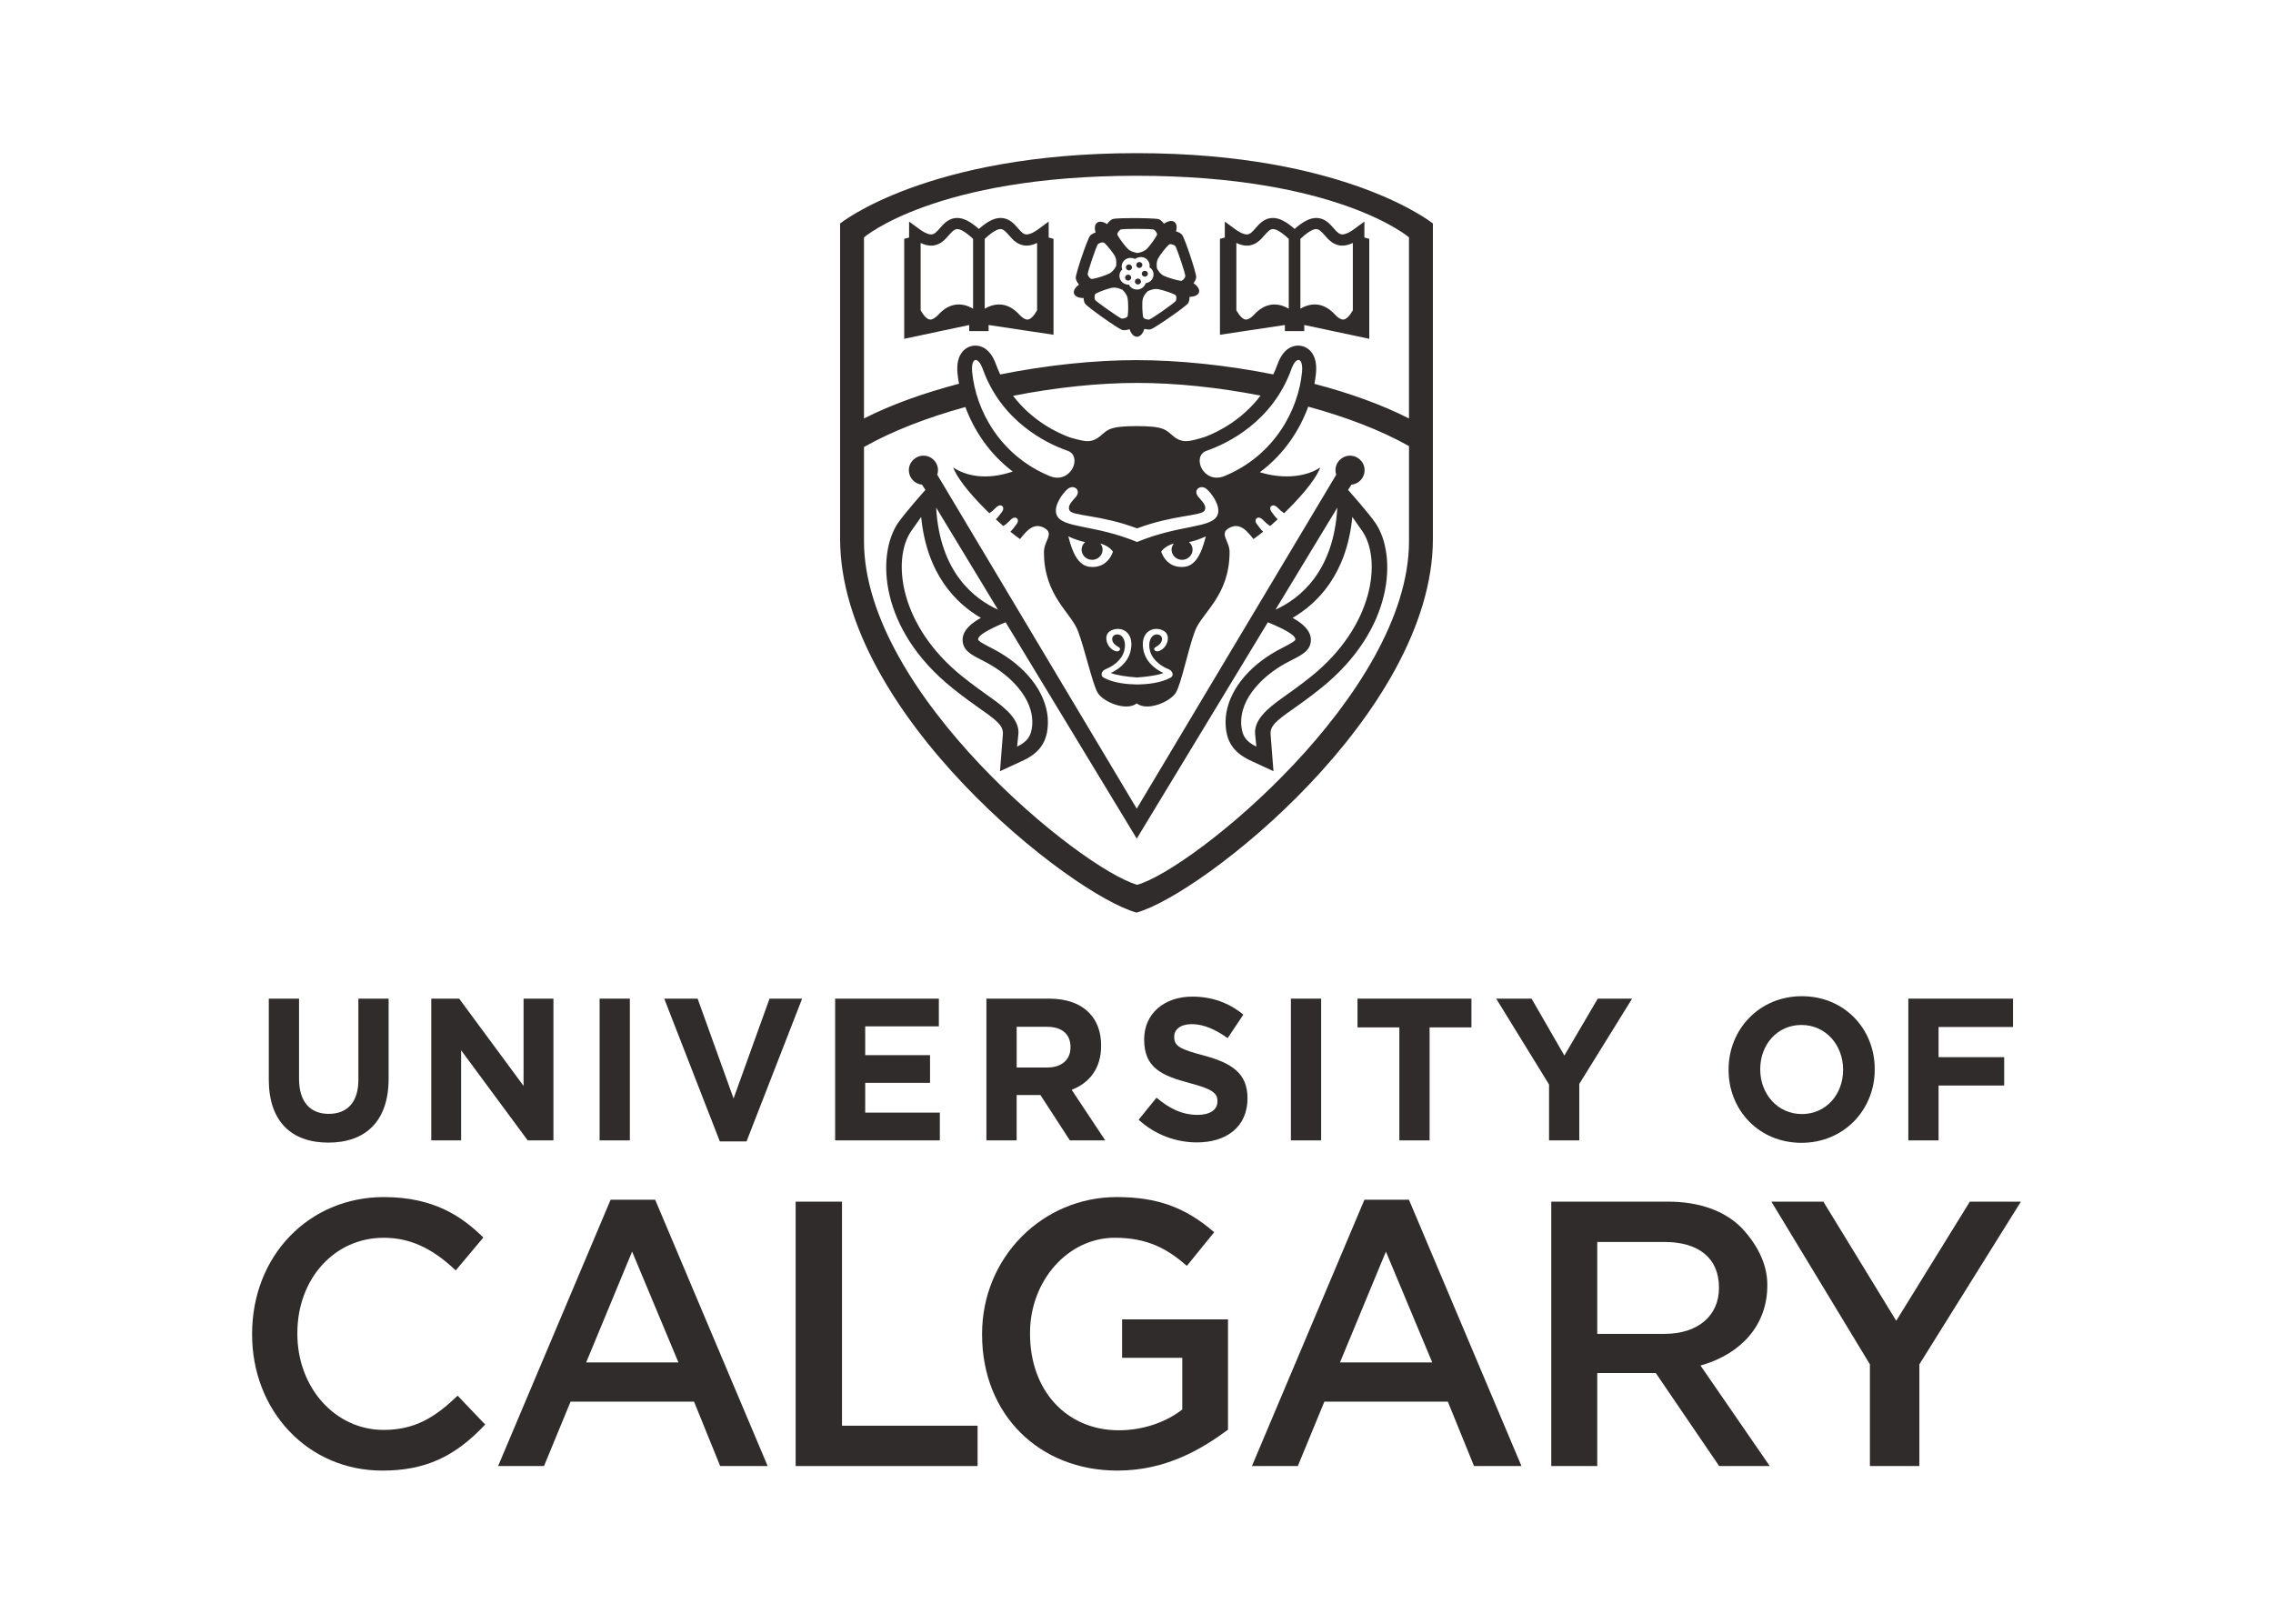 <?xml version="1.0" encoding="UTF-8"?>
<svg id="Layer_1" xmlns="http://www.w3.org/2000/svg" baseProfile="tiny" version="1.2" viewBox="0 0 252 180">
  <!-- Generator: Adobe Illustrator 29.7.0, SVG Export Plug-In . SVG Version: 2.1.1 Build 138)  -->
  <g>
    <path d="M29.8,119.684v-8.98h3.354v8.89c0,2.559,1.241,3.883,3.289,3.883,2.047,0,3.289-1.28,3.289-3.772v-9.002h3.353v8.867c0,4.759-2.593,7.094-6.686,7.094-4.095,0-6.599-2.356-6.599-6.981Z" fill="#302c2b"/>
    <path d="M47.812,110.704h3.093l7.142,9.675v-9.675h3.311v15.714h-2.853l-7.383-9.99v9.99h-3.309v-15.714Z" fill="#302c2b"/>
    <path d="M66.477,110.704h3.353v15.714h-3.353v-15.714Z" fill="#302c2b"/>
    <path d="M73.642,110.704h3.701l3.986,11.067,3.986-11.067h3.615l-6.163,15.826h-2.963l-6.163-15.826Z" fill="#302c2b"/>
    <path d="M92.591,110.704h11.497v3.075h-8.166v3.188h7.187v3.074h-7.187v3.3h8.274v3.076h-11.606v-15.714Z" fill="#302c2b"/>
    <path d="M109.361,110.704h6.969c1.936,0,3.439.561,4.441,1.595.85.876,1.307,2.109,1.307,3.591v.045c0,2.537-1.327,4.131-3.266,4.872l3.724,5.612h-3.92l-3.268-5.029h-2.634v5.029h-3.353v-15.714ZM116.112,118.337c1.634,0,2.57-.899,2.57-2.222v-.046c0-1.481-1.002-2.245-2.634-2.245h-3.333v4.513h3.397Z" fill="#302c2b"/>
    <path d="M126.238,124.128l1.982-2.447c1.374,1.169,2.809,1.908,4.552,1.908,1.374,0,2.201-.56,2.201-1.482v-.044c0-.876-.523-1.325-3.072-1.998-3.07-.809-5.052-1.685-5.052-4.805v-.044c0-2.851,2.222-4.736,5.335-4.736,2.222,0,4.116.717,5.662,1.998l-1.742,2.604c-1.351-.966-2.678-1.551-3.964-1.551-1.284,0-1.959.607-1.959,1.37v.045c0,1.032.652,1.369,3.289,2.065,3.091.832,4.835,1.975,4.835,4.715v.044c0,3.12-2.309,4.872-5.598,4.872-2.309,0-4.639-.831-6.469-2.514Z" fill="#302c2b"/>
    <path d="M143.118,110.704h3.353v15.714h-3.353v-15.714Z" fill="#302c2b"/>
    <path d="M155.141,113.891h-4.639v-3.187h12.632v3.187h-4.639v12.527h-3.353v-12.527Z" fill="#302c2b"/>
    <path d="M171.737,120.222l-5.858-9.518h3.92l3.637,6.308,3.701-6.308h3.812l-5.858,9.451v6.263h-3.353v-6.196Z" fill="#302c2b"/>
    <path d="M191.642,118.606v-.046c0-4.466,3.42-8.126,8.124-8.126s8.08,3.614,8.08,8.082v.044c0,4.469-3.42,8.127-8.124,8.127s-8.08-3.615-8.08-8.081ZM204.338,118.606v-.046c0-2.693-1.915-4.938-4.616-4.938s-4.572,2.2-4.572,4.894v.044c0,2.694,1.917,4.939,4.616,4.939,2.701,0,4.572-2.199,4.572-4.893Z" fill="#302c2b"/>
    <path d="M211.57,110.704h11.606v3.143h-8.253v3.344h7.274v3.144h-7.274v6.083h-3.353v-15.714Z" fill="#302c2b"/>
    <g>
      <path d="M42.571,132.701c-8.336,0-14.621,6.518-14.621,15.161v.086c0,4.095,1.46,7.895,4.109,10.695,2.675,2.825,6.335,4.38,10.308,4.38,4.706,0,8.026-1.48,11.424-5.105l-3.054-3.199c-2.446,2.346-4.689,3.795-8.208,3.795-5.363,0-9.562-4.679-9.562-10.65v-.084c0-6.023,4.112-10.566,9.562-10.566,2.89,0,5.361,1.118,7.996,3.618l3.062-3.647c-2.277-2.232-5.379-4.482-11.016-4.482Z" fill="#302c2b"/>
      <path d="M79.844,162.517h5.264l-12.47-29.52h-4.941l-12.473,29.52h5.09l2.944-7.14h13.687l2.899,7.14ZM75.216,151.035h-10.23l5.093-12.29,5.137,12.29Z" fill="#302c2b"/>
      <path d="M163.419,162.517h5.261l-12.473-29.52h-4.939l-12.47,29.52h5.089l2.943-7.14h13.687l2.902,7.14ZM158.789,151.035h-10.23l5.093-12.29,5.137,12.29Z" fill="#302c2b"/>
      <path d="M88.212,162.517h20.17v-4.471h-15.033v-24.836h-5.137v29.307Z" fill="#302c2b"/>
      <path d="M123.8,132.701c-8.198,0-14.92,6.659-14.92,15.161v.086c0,8.876,6.345,15.074,14.999,15.074,5.485,0,9.44-2.456,12.265-4.533v-12.228h-11.742v4.26h6.672v5.73l-.048.039c-1.871,1.438-4.416,2.264-6.981,2.264-5.798,0-9.85-4.398-9.85-10.692v-.084c0-5.824,4.218-10.566,9.398-10.566,3.646,0,5.842,1.243,7.993,3.115l3.026-3.728c-3.194-2.767-6.338-3.898-10.811-3.898Z" fill="#302c2b"/>
      <path d="M190.595,162.517h5.612l-7.679-11.14.171-.051c4.34-1.281,7.237-4.417,7.237-8.829v-.085c0-2.49-1.316-4.663-2.842-6.288-1.885-1.908-4.708-2.914-8.161-2.914h-12.95v29.307h5.1v-10.309h6.487l7.024,10.309ZM184.566,147.865h-7.483v-10.187h7.442c3.846,0,6.05,1.833,6.05,5.031v.085c0,3.081-2.36,5.07-6.008,5.07Z" fill="#302c2b"/>
      <path d="M207.311,162.517h5.483v-11.273l11.256-18.034h-5.662l-8.159,13.205-8.078-13.205h-5.762l10.922,18.034v11.273Z" fill="#302c2b"/>
    </g>
  </g>
  <g>
    <path d="M148.113,52.674l-22.086,36.97-22.089-36.97c.009-.033-.015-.038-.03-.051.051-.156.085-.32.085-.494,0-.892-.723-1.615-1.617-1.615-.892,0-1.615.724-1.615,1.615,0,.84.643,1.521,1.461,1.601l.376.579c-.015.015-2.25,2.518-3.042,3.674-2.378,3.509-2.113,11.748,6.024,18.286,1.318,1.058,2.346,1.785,3.173,2.367,1.811,1.269,2.51,1.842,2.431,2.788l-.318,4.069,2.377-1.101c1.874-.831,2.749-1.959,2.913-3.779.255-2.817-1.489-5.752-4.66-7.862-.752-.493-1.424-.849-1.966-1.118-.534-.273-1.029-.563-1.075-.706-.104-.313.493-.825,2.237-1.604.178-.079.502-.216.8-.341l14.537,23.984,14.535-23.984c.298.125.624.263.799.341,1.745.779,2.342,1.291,2.239,1.604-.047.142-.544.432-1.078.706-.542.269-1.213.625-1.966,1.118-3.172,2.11-4.914,5.045-4.658,7.862.163,1.819,1.038,2.947,2.91,3.779l2.377,1.101-.318-4.069c-.078-.946.62-1.519,2.431-2.788.829-.581,1.857-1.309,3.176-2.367,8.136-6.538,8.402-14.777,6.021-18.286-.792-1.156-3.027-3.659-3.041-3.674l.376-.579c.818-.08,1.459-.761,1.459-1.601,0-.892-.724-1.615-1.615-1.615-.891,0-1.614.724-1.614,1.615,0,.174.034.338.083.494-.015.012-.038.018-.031.051ZM106.721,70.928c0,1.158.967,1.652,2.001,2.181.529.273,1.12.569,1.789,1.021.998.66,4.212,3.061,3.92,6.337-.108,1.14-.533,1.747-1.669,2.299l.15-1.472c.066-1.463-1.241-2.678-3.135-4.008-.808-.572-1.811-1.277-3.09-2.3-7.013-5.632-7.796-12.959-5.681-16.087.283-.416.698-1.009,1.12-1.594.627,6.384,3.879,9.595,6.625,11.19-1.0.545-2.029,1.345-2.029,2.433ZM103.791,56.278l6.851,11.306c-2.584-1.169-6.451-4.109-6.851-11.306ZM149.929,57.305c.42.585.835,1.178,1.118,1.594,2.117,3.129,1.331,10.456-5.681,16.087-1.28,1.023-2.281,1.728-3.089,2.3-1.895,1.331-3.201,2.546-3.134,4.008l.148,1.472c-1.136-.552-1.563-1.159-1.669-2.299-.292-3.276,2.92-5.676,3.918-6.337.671-.452,1.262-.749,1.791-1.021,1.035-.529,2.002-1.023,2.002-2.181,0-1.088-1.032-1.888-2.03-2.433,2.747-1.595,5.998-4.806,6.626-11.19ZM141.41,67.583l6.853-11.306c-.401,7.196-4.269,10.137-6.853,11.306Z" fill="#302c2b"/>
    <path d="M126.004,16.978c-23.237,0-32.865,7.798-32.865,7.798v34.952c0,19.356,25.601,39.439,32.865,41.437,7.257-1.998,32.857-22.081,32.857-41.437V24.776s-9.621-7.798-32.857-7.798ZM156.211,59.995c0,16.858-23.944,36.348-30.131,38.089-6.189-1.741-30.292-21.23-30.292-38.089v-10.442c3.177-1.8,7.079-3.287,11.241-4.433.932,2.536,2.615,5.156,5.248,7.149-2.183.763-4.681.825-6.603-.452.629,1.607,2.594,3.699,4.015,5.076.259-.172.516-.396.705-.596.571-.611,1.087-.074.698.432-.136.175-.484.672-.689.84.423.392.733.664.825.745.287-.174.582-.438.791-.66.571-.611,1.087-.074.698.432-.139.179-.501.699-.703.856.349.28.733.584,1.073.816.715-.903,1.484-1.85,2.642-1.258,1.226.626.009,1.451.009,2.679,0,4.903,3.022,6.723,3.785,8.801.771,2.076,1.587,5.787,2.164,6.801.575,1.012,3.164,2.117,4.341,1.194,1.175.924,3.74-.195,4.338-1.194.609-1.014,1.335-4.725,2.105-6.801.763-2.078,3.847-3.898,3.847-8.801,0-1.227-1.218-2.052.008-2.679,1.157-.592,1.925.354,2.641,1.258.341-.232.725-.536,1.075-.816-.203-.157-.567-.676-.705-.856-.389-.507.127-1.044.698-.432.209.222.504.486.789.66.093-.081.402-.353.825-.745-.203-.169-.552-.665-.686-.84-.39-.507.127-1.043.698-.432.186.2.445.424.703.596,1.421-1.377,3.386-3.469,4.015-5.076-1.85,1.227-4.553,1.211-6.703.53,2.706-2.013,4.422-4.687,5.363-7.268,4.139,1.13,8.02,2.596,11.172,4.372v10.543ZM122.326,75.106c-.328-.191-.251-.727.272-.932.617-.242,1.721-.881,2.032-1.996.277-1.018-.117-1.717-.577-1.83-.432-.104-.897.184-.711.715.135.399.562.6.72.701.26.156.035.501-.294.436-.722-.142-1.143-.932-1.114-1.491.035-.866,1.021-1.071,1.564-.967.849.164,1.466,1.007,1.115,2.458-.33,1.374-1.547,2.115-2.183,2.405.555.232,1.756.421,2.916.494,1.159-.073,2.363-.262,2.918-.494-.638-.29-1.854-1.031-2.187-2.405-.348-1.451.268-2.294,1.116-2.458.544-.104,1.531.101,1.566.967.03.558-.391,1.349-1.115,1.491-.329.065-.551-.281-.291-.436.155-.102.584-.303.717-.701.189-.531-.279-.82-.711-.715-.458.113-.853.812-.574,1.83.31,1.115,1.415,1.754,2.029,1.996.524.205.602.742.272.932-1.086.617-2.677.757-3.659.769v.003c-.026,0-.054-.001-.08-.002-.024.001-.054.002-.077.002v-.003c-.982-.013-2.575-.152-3.662-.769ZM121.086,62.06c.637,0,1.157-.503,1.157-1.134,0-.258-.104-.484-.252-.675,1.052.295,1.396.905,1.396.905,0,0-.532,1.911-2.591,1.678-1.665-.181-2.146-2.717-2.361-3.378,0,0,.954.466,1.872.635-.236.207-.394.5-.394.835,0,.631.524,1.134,1.172,1.134ZM128.742,61.156s.344-.61,1.397-.905c-.148.191-.252.417-.252.675,0,.631.52,1.134,1.159,1.134.645,0,1.171-.503,1.171-1.134,0-.335-.156-.628-.395-.835.919-.17,1.871-.635,1.871-.635-.213.661-.694,3.197-2.359,3.378-2.06.233-2.592-1.678-2.592-1.678ZM126.075,60.078v.007c-.003-.001-.007-.003-.009-.003-.004.001-.007.002-.012.003v-.007c-4.75-1.969-8.331-1.486-8.915-3.017-.373-.961.666-2.393,1.232-2.858.674-.557,1.559.139.891.895-.558.629-.924,1.034-.682,1.494.33.622,3.468.47,7.487,1.982,4.018-1.512,7.156-1.36,7.487-1.982.24-.46-.127-.865-.682-1.494-.67-.756.214-1.452.889-.895.567.465,1.603,1.896,1.233,2.858-.587,1.531-4.166,1.048-8.918,3.017ZM133.768,49.971c2.408-.838,7.327-3.269,9.407-9.06.539-1.496,1.324-1.274,1.176.317-.388,4.167-3.03,9.234-8.573,11.537-2.377.984-3.709-2.203-2.01-2.795ZM133.596,48.43c-.536.175-1.005.299-1.333.369-.667.141-1.346.249-2.181-.446-.837-.7-.989-1.117-4.056-1.117-3.068,0-3.222.417-4.058,1.117-.834.695-1.512.588-2.18.446-.283-.061-.688-.165-1.141-.298-1.435-.513-4.215-1.843-6.33-4.622,4.693-.927,9.476-1.431,13.766-1.431,4.254,0,9.007.494,13.672,1.405-2.028,2.678-4.671,4.016-6.159,4.578ZM118.362,49.971c1.7.592.366,3.779-2.009,2.795-5.543-2.304-8.185-7.371-8.573-11.537-.147-1.591.639-1.812,1.176-.317,2.08,5.79,6.998,8.222,9.406,9.06ZM156.211,46.392c-3.011-1.541-6.63-2.827-10.481-3.84.071-.402.134-.797.169-1.176.1-1.077-.102-1.899-.601-2.446-.364-.399-.854-.618-1.383-.618-.573,0-1.632.268-2.277,2.062-.143.396-.303.769-.472,1.131-5.156-1.029-10.473-1.582-15.169-1.582-4.706,0-9.946.555-15.108,1.587-.17-.363-.331-.738-.474-1.135-.644-1.794-1.704-2.062-2.278-2.062-.527,0-1.019.22-1.382.618-.497.547-.701,1.37-.6,2.446.035.375.096.765.167,1.163-3.872,1.016-7.51,2.305-10.534,3.853v-20.08s7.901-6.827,30.209-6.827,30.213,6.827,30.213,6.827v20.08Z" fill="#302c2b"/>
    <g>
      <g>
        <path d="M126.156,30.878c-.187,0-.335.149-.335.329,0,.185.148.328.335.328.191,0,.342-.143.342-.328,0-.179-.151-.329-.342-.329Z" fill="#302c2b"/>
        <path d="M126.515,29.108c-.16-.102-.37-.073-.475.075-.113.15-.081.357.077.46.144.109.358.073.465-.075.112-.14.085-.348-.066-.461Z" fill="#302c2b"/>
        <path d="M124.96,29.378c-.147.104-.185.307-.069.456.105.147.318.189.477.078.147-.111.182-.315.066-.46-.112-.146-.317-.184-.474-.075Z" fill="#302c2b"/>
        <path d="M124.96,30.462c-.172.061-.263.245-.211.416.057.17.248.262.43.207.178-.057.276-.239.21-.416-.046-.172-.238-.261-.428-.207Z" fill="#302c2b"/>
        <path d="M127.248,30.444c.061-.17-.041-.353-.217-.408-.176-.061-.365.034-.432.207-.053.175.046.366.226.413.175.051.368-.037.423-.212Z" fill="#302c2b"/>
        <path d="M132.321,31.392c.189-.245.299-.527.299-.664.009-.494-1.262-4.318-1.57-4.702-.08-.11-.348-.294-.67-.381.138-.453.078-.863-.184-1.043-.284-.2-.717-.102-1.155.194-.178-.248-.419-.443-.562-.494-.302-.095-1.917-.125-2.828-.125-.593,0-1.989.009-2.303.112-.148.048-.43.274-.615.557-.403-.276-.826-.352-1.095-.166-.275.195-.318.616-.17,1.089-.29.096-.525.256-.606.351-.314.389-1.606,4.205-1.598,4.692,0,.147.135.487.362.74-.429.304-.656.68-.552,1.001.105.321.529.487,1.06.487.015.266.085.515.168.625.284.4,3.65,2.771,4.124,2.921.059.013.123.019.209.019.171,0,.392-.037.596-.113.16.5.468.841.815.841.358,0,.67-.36.826-.876.181.048.35.072.504.072.077,0,.14-.004.194-.018.475-.145,3.855-2.497,4.153-2.891.082-.117.162-.41.156-.711.521-.005.938-.174,1.044-.49.113-.334-.148-.718-.604-1.027ZM124.208,25.463c.034-.02.049-.023.049-.023.291-.098,3.359-.089,3.642.007.057.016.267.197.35.391.04.096.04.173,0,.242-.187.381-.819,1.248-1.129,1.537-.045.034-.084.064-.127.103-.283.194-.613.283-.905.324-.341-.062-.726-.168-1.024-.434-.315-.288-.985-1.188-1.165-1.551-.094-.211.172-.497.31-.595ZM120.603,30.462c-.016-.037-.016-.057-.016-.057-.005-.289.954-3.101,1.13-3.331.042-.047.282-.187.501-.205.097-.004.177.018.241.076.311.292.982,1.111,1.171,1.486.025.057.046.1.058.153.096.313.082.647.049.926-.172.3-.398.624-.748.808-.377.204-1.488.56-1.893.604-.249.031-.445-.303-.493-.46ZM125.025,35.004c-.046.231-.45.311-.617.311h-.057c-.291-.092-2.761-1.834-2.943-2.071-.03-.056-.092-.315-.039-.519.025-.092.074-.156.143-.193.388-.206,1.413-.587,1.85-.641.054-.01.106-.01.165-.01.335,0,.651.122.92.245.241.253.497.556.567.937.085.412.085,1.556.011,1.941ZM126.054,32.097c-.4,0-.732-.225-.899-.542-.011,0-.02.004-.03.004-.438,0-.834-.269-.967-.68-.084-.25-.065-.512.059-.751.051-.096.126-.174.203-.247-.055-.151-.086-.308-.051-.474.032-.263.183-.488.398-.64.31-.217.733-.222,1.07-.063.349-.253.849-.287,1.211-.037.218.164.358.385.4.645.02.106.008.212-.009.317.141.093.263.209.341.354.12.239.148.499.058.75-.117.359-.439.604-.821.659-.127.404-.504.707-.963.707ZM130.371,33.325c-.005.034-.022.04-.022.04-.174.248-2.65,1.977-2.949,2.062-.059.01-.331-.003-.525-.115-.078-.059-.128-.124-.149-.2-.071-.419-.127-1.493-.043-1.903.011-.056.02-.106.04-.157.104-.318.326-.574.532-.777.318-.143.693-.28,1.098-.228.426.06,1.548.422,1.907.62.214.108.172.498.112.658ZM131.129,31.05c-.081.066-.156.097-.238.079-.43-.057-1.501-.367-1.882-.567-.058-.025-.104-.057-.14-.082-.282-.196-.458-.472-.602-.724-.042-.338-.065-.731.116-1.076.185-.379.886-1.273,1.191-1.542.169-.16.542-.005.683.099.031.018.043.034.043.034.179.239,1.118,3.046,1.113,3.34-.004.06-.108.306-.283.438Z" fill="#302c2b"/>
      </g>
      <path d="M116.263,26.33v-1.769l-1.032.762c-.73.549-1.168.666-1.405.666-.354,0-.609-.273-1.001-.726-.094-.1-.183-.203-.27-.302-.509-.537-1.035-.799-1.633-.799-.706,0-1.468.397-2.4,1.216-.927-.819-1.69-1.216-2.392-1.216-.597,0-1.124.262-1.628.799-.092.099-.183.202-.272.302-.387.453-.652.726-1.002.726-.236,0-.673-.117-1.401-.666l-1.04-.762v1.769l-.54.15v11.078l7.206-1.53v.674h2.149v-.674l4.002.602c.05.009.1.018.148.022l3.049.458v-10.63l-.538-.15ZM107.882,34.222c-1.353-.796-2.683-.577-3.786.599-.469.505-.773.606-.95.606-.322,0-.701-.371-1.079-1.021v-7.471c.414.194.798.294,1.16.294.977,0,1.535-.655,1.983-1.171.081-.088.162-.183.244-.264.323-.347.519-.399.674-.399.276,0,.807.198,1.754,1.085v7.743ZM114.98,34.406c-.375.65-.749,1.021-1.079,1.021-.172,0-.48-.101-.943-.606-.675-.712-1.408-1.07-2.203-1.07-.527,0-1.054.156-1.581.471v-7.743c.942-.887,1.469-1.085,1.748-1.085.156,0,.354.053.676.399.078.082.162.177.242.264.442.516,1.009,1.171,1.982,1.171.36,0,.744-.1,1.157-.294v7.471Z" fill="#302c2b"/>
      <path d="M151.266,26.33v-1.769l-1.04.762c-.729.549-1.165.666-1.401.666-.35,0-.615-.273-1.004-.726-.088-.1-.181-.203-.272-.302-.503-.537-1.031-.799-1.625-.799-.703,0-1.467.397-2.394,1.216-.928-.819-1.694-1.216-2.4-1.216-.597,0-1.124.262-1.633.799-.085.099-.175.202-.268.302-.392.453-.647.726-1.0.726-.237,0-.676-.117-1.408-.666l-1.031-.762v1.769l-.539.15v10.63l3.05-.458c.05-.004.098-.013.147-.022l4.003-.602v.674h2.149v-.674l7.205,1.53v-11.078l-.539-.15ZM142.88,34.222c-.528-.315-1.056-.471-1.582-.471-.795,0-1.529.358-2.203,1.07-.464.505-.77.606-.945.606-.327,0-.703-.371-1.078-1.021v-7.471c.412.194.796.294,1.156.294.973,0,1.54-.655,1.985-1.171.081-.088.162-.183.241-.264.322-.347.521-.399.676-.399.28,0,.806.198,1.749,1.085v7.743ZM149.984,34.406c-.379.65-.756,1.021-1.077,1.021-.178,0-.482-.101-.951-.606-1.103-1.176-2.435-1.395-3.786-.599v-7.743c.946-.887,1.478-1.085,1.753-1.085.156,0,.35.053.675.399.081.082.165.177.243.264.452.516,1.008,1.171,1.985,1.171.362,0,.747-.1,1.159-.294v7.471Z" fill="#302c2b"/>
    </g>
  </g>
</svg>
